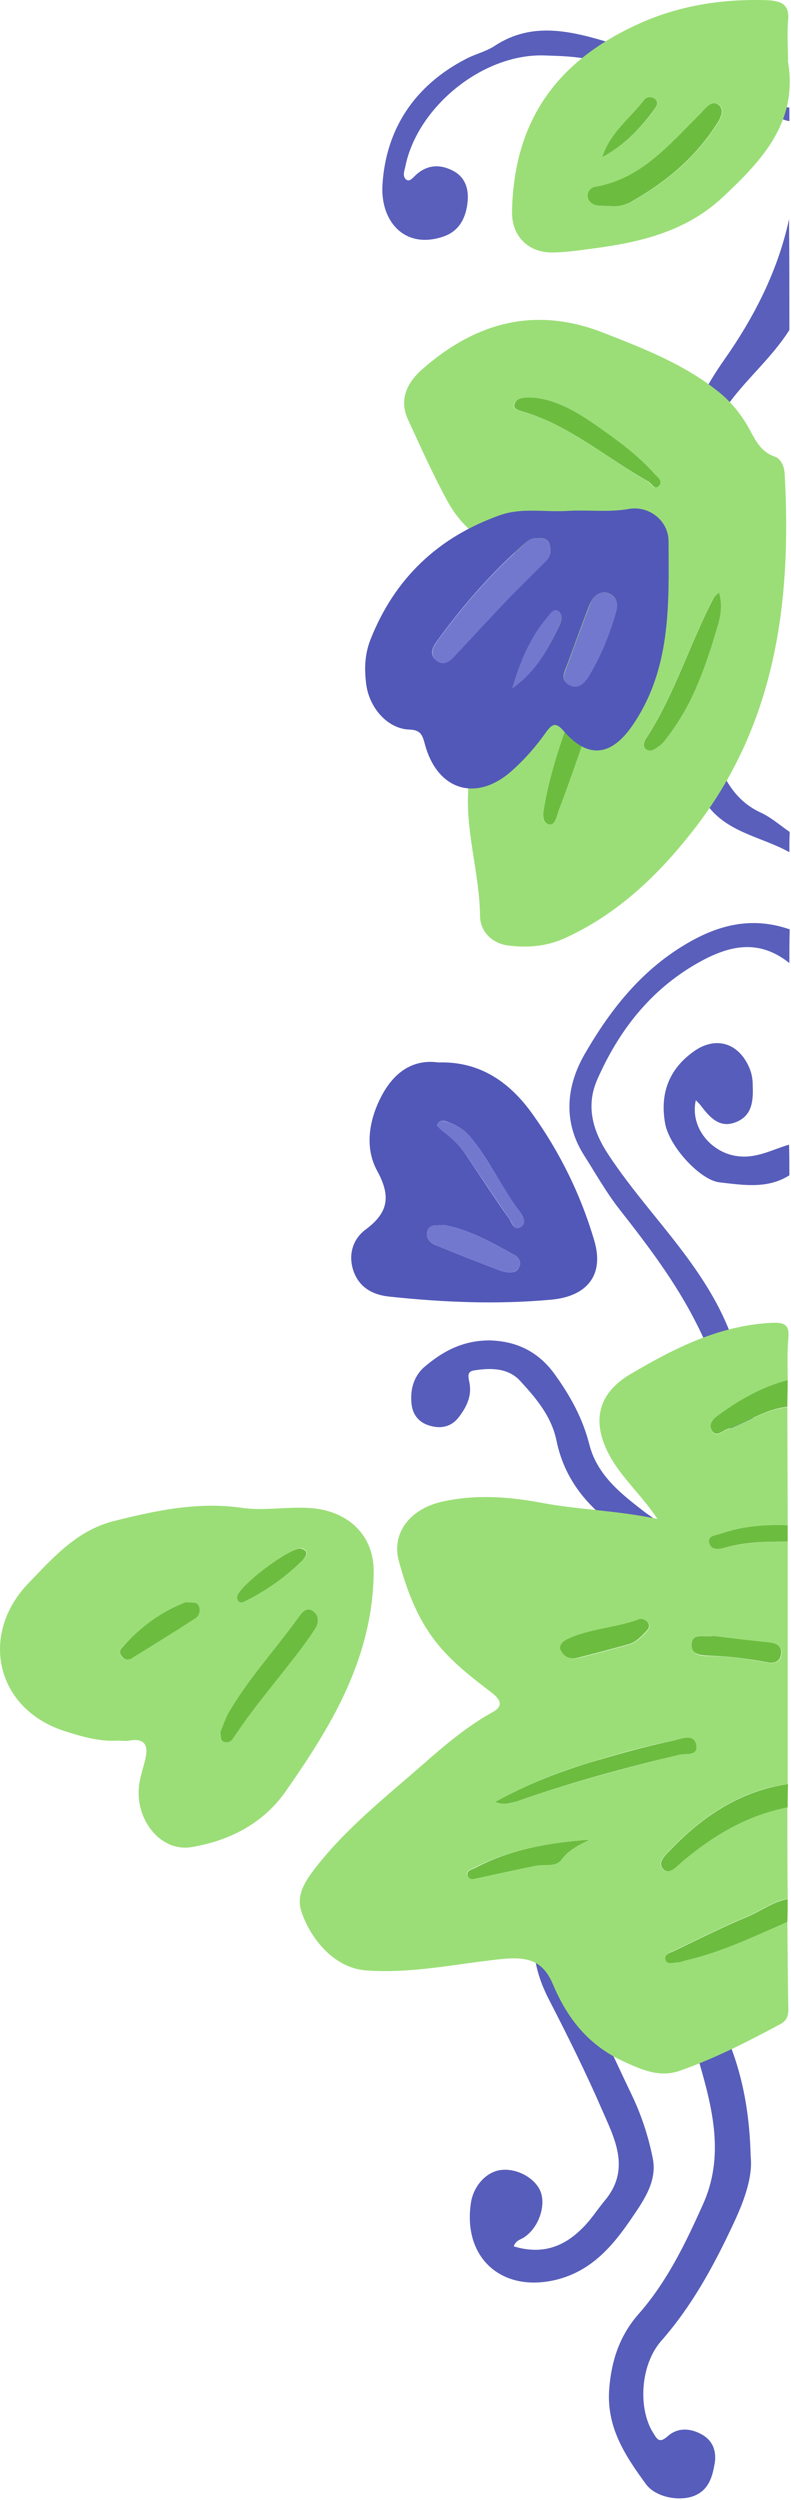 <svg width="235" height="742" viewBox="0 0 235 742" fill="none" xmlns="http://www.w3.org/2000/svg">
<path d="M234.517 285.849C225.217 278.449 216.317 280.649 206.917 286.049C193.017 294.049 183.817 306.049 177.517 320.249C174.117 327.849 175.817 335.149 180.517 342.349C191.917 359.849 207.917 373.949 216.217 393.849C224.117 412.749 226.017 432.049 224.317 452.049C224.117 453.849 224.517 456.649 221.517 456.449C218.917 456.349 218.617 453.849 218.517 451.949C218.217 446.449 218.217 440.949 218.017 435.449C217.517 420.449 213.817 406.349 206.917 392.849C200.717 380.549 192.517 369.749 184.117 359.049C180.117 353.949 176.917 348.249 173.417 342.749C167.317 333.049 168.117 322.549 173.717 312.849C181.517 299.349 191.017 287.349 205.117 279.449C214.717 274.049 224.217 272.249 234.617 275.849C234.517 279.249 234.517 282.549 234.517 285.849Z" fill="#595FBB"/>
<path d="M234.518 348.849C228.018 352.949 220.918 351.749 213.818 350.949C208.118 350.349 198.918 340.449 197.618 333.549C196.018 324.749 198.618 317.449 206.018 312.149C212.218 307.649 218.818 309.249 222.218 316.049C223.118 317.849 223.618 319.749 223.618 321.849C223.818 326.549 223.618 331.249 218.418 333.149C213.618 334.949 210.718 331.449 208.118 328.049C207.718 327.549 207.318 327.149 206.718 326.549C205.018 334.249 210.618 341.149 217.418 342.849C223.918 344.449 228.918 341.349 234.418 339.749C234.518 342.849 234.518 345.849 234.518 348.849Z" fill="#575DBA"/>
<path d="M234.518 97.949C229.718 105.549 222.818 111.549 217.418 118.549C212.518 124.849 209.318 132.649 207.718 140.749C205.918 149.549 204.418 158.449 205.018 167.549C205.118 169.149 205.018 170.749 205.018 172.849C202.318 169.949 200.518 163.149 200.018 155.949C198.718 137.649 204.818 121.549 215.118 106.849C224.118 94.049 231.118 80.349 234.418 65.049C234.518 75.949 234.518 86.949 234.518 97.949Z" fill="#595FBB"/>
<path d="M234.517 252.949C226.117 248.249 215.617 247.149 209.617 238.249C202.917 228.249 201.217 217.449 203.517 205.849C204.117 202.749 204.217 199.549 204.517 196.949C207.817 205.549 208.917 215.449 212.517 224.549C215.217 231.549 218.617 237.749 225.917 241.149C229.017 242.549 231.717 244.949 234.617 246.949C234.517 248.949 234.517 250.949 234.517 252.949Z" fill="#595FBB"/>
<path d="M234.518 35.949C230.518 35.449 219.818 28.549 217.318 24.649C221.718 23.549 224.918 25.949 228.318 27.849C230.518 29.049 231.818 31.649 234.518 31.949C234.518 33.249 234.518 34.649 234.518 35.949Z" fill="#595FBB"/>
<path d="M152.617 666.749C160.817 669.249 167.317 667.049 172.917 661.449C175.417 659.049 177.317 656.049 179.517 653.349C187.717 643.749 182.417 634.449 178.517 625.449C173.817 614.649 168.517 604.049 163.117 593.549C153.817 575.549 159.917 562.649 173.317 551.249C180.117 545.449 180.217 545.649 187.917 551.749C185.517 553.549 183.117 555.249 180.817 556.949C169.017 565.849 164.817 576.749 172.017 589.849C177.717 600.149 182.517 611.049 187.617 621.649C190.517 627.649 192.617 634.049 193.917 640.549C195.317 647.349 191.317 653.049 187.617 658.449C181.917 666.849 175.517 674.249 164.917 676.749C148.917 680.449 137.417 670.049 139.917 653.749C140.717 648.649 144.717 644.349 149.217 644.049C153.917 643.649 159.117 646.649 160.617 650.549C162.217 654.749 160.017 661.049 156.017 663.849C155.017 664.749 153.417 664.649 152.617 666.749Z" fill="#575DBA"/>
<path d="M223.017 640.049C223.717 646.349 220.917 653.749 217.417 661.049C211.717 673.149 205.317 684.749 196.417 694.849C190.217 701.949 189.517 714.849 194.017 722.049C195.117 723.749 195.717 725.449 198.317 723.149C201.317 720.449 205.117 720.649 208.617 722.649C211.917 724.549 212.917 727.749 212.317 731.249C211.617 735.249 210.517 739.149 206.117 740.849C201.617 742.549 194.717 741.149 191.917 737.349C185.717 728.849 180.017 720.349 181.017 708.749C181.717 700.349 184.217 693.149 189.617 686.949C198.117 677.349 203.617 665.949 208.817 654.349C215.217 640.249 211.817 626.249 207.817 612.449C206.517 607.949 204.417 603.749 202.917 599.349C201.917 596.449 201.017 593.049 204.617 591.449C208.417 589.749 209.917 592.949 211.417 595.549C219.017 608.749 222.617 622.949 223.017 640.049Z" fill="#575DBA"/>
<path d="M145.418 397.849C152.918 398.049 159.518 400.749 164.618 407.649C169.418 414.249 173.118 420.949 175.118 428.849C177.418 437.749 184.318 443.249 191.218 448.549C193.818 450.649 198.318 452.449 195.518 456.549C192.918 460.549 189.418 457.249 186.818 455.649C176.118 449.049 167.918 440.349 165.318 427.549C163.818 420.349 159.218 414.949 154.518 409.849C151.018 406.049 145.918 405.949 140.918 406.749C138.718 407.049 139.118 408.549 139.418 410.149C140.318 414.249 138.618 417.649 136.218 420.749C134.018 423.549 130.918 424.149 127.618 423.149C124.218 422.149 122.418 419.649 122.218 416.149C121.918 412.349 122.918 408.749 125.718 406.049C131.118 401.349 137.218 397.849 145.418 397.849Z" fill="#575DBA"/>
<path d="M190.418 25.349C181.518 16.949 171.218 16.749 161.418 16.449C143.118 16.049 123.918 31.949 120.418 49.449C120.118 50.749 119.518 52.249 120.618 53.249C121.518 54.049 122.418 53.049 123.118 52.349C126.518 48.949 130.418 48.549 134.518 50.649C138.218 52.549 139.318 56.049 138.918 59.949C138.418 64.749 136.418 68.649 131.618 70.249C120.318 74.049 113.018 65.849 113.618 54.949C114.618 38.349 123.118 25.449 138.318 17.549C141.118 16.049 144.318 15.349 146.918 13.649C158.118 6.249 169.718 9.249 181.118 12.649C185.918 14.349 189.418 17.949 190.418 25.349Z" fill="#595FBB"/>
<path d="M125.318 555.949C127.218 549.049 130.718 543.749 135.918 539.649C137.918 538.049 140.418 536.949 142.518 539.449C144.318 541.649 143.318 543.849 141.618 545.649C139.218 548.149 137.218 550.949 135.518 554.049C132.918 558.649 128.918 554.949 125.318 555.949Z" fill="#575DBA"/>
<path d="M233.918 570.449C234.018 579.149 234.018 587.749 234.218 596.449C234.218 598.549 233.618 599.849 231.718 600.849C222.018 606.049 212.218 611.049 201.918 614.649C196.118 616.649 191.118 614.549 185.418 611.949C174.718 607.049 168.518 599.049 164.218 588.849C161.118 581.649 156.418 580.649 148.318 581.549C135.218 582.949 122.118 585.849 108.718 584.849C98.518 584.049 91.618 574.249 89.418 566.949C88.118 562.449 90.518 558.649 93.218 555.049C102.518 542.849 114.418 533.549 125.818 523.549C132.318 517.849 138.818 512.349 146.418 508.149C150.418 505.949 147.718 503.649 145.618 502.049C140.618 498.249 135.618 494.349 131.418 489.649C124.618 482.049 121.118 472.949 118.518 463.449C116.218 455.249 121.618 447.949 131.218 445.749C141.318 443.449 151.518 444.249 161.418 446.149C172.318 448.149 183.518 448.349 195.318 450.849C190.818 444.049 185.318 439.249 181.618 432.949C175.618 422.649 177.118 413.849 187.318 407.849C200.218 400.249 213.518 393.449 229.118 392.649C232.918 392.449 234.618 393.049 234.218 397.249C233.818 401.349 234.018 405.549 234.018 409.749C226.418 411.649 219.718 415.549 213.418 420.149C211.918 421.249 210.318 422.849 211.518 424.749C212.818 426.749 214.518 424.849 215.918 424.349C221.918 422.149 227.318 418.349 233.918 417.649C233.918 429.349 234.018 441.049 234.018 452.749C227.218 452.549 220.518 453.049 214.018 455.249C212.618 455.749 210.118 455.749 210.718 458.049C211.318 460.249 213.718 459.849 215.418 459.349C221.518 457.749 227.818 457.549 234.018 457.549C234.018 481.549 234.018 505.549 234.018 529.549C220.018 531.449 209.018 538.849 199.418 548.749C197.818 550.449 194.918 552.749 197.018 554.849C198.818 556.649 201.018 553.849 202.818 552.349C212.018 544.749 222.118 538.749 233.918 536.449C233.918 545.449 233.918 554.549 234.018 563.549C229.718 564.349 226.218 567.049 222.218 568.749C214.718 571.849 207.418 575.549 200.118 579.049C199.018 579.549 197.118 580.049 197.718 581.649C198.318 583.149 200.018 582.349 201.318 582.349C202.118 582.349 202.918 581.949 203.718 581.749C214.418 579.449 224.018 574.649 233.918 570.449ZM147.118 534.849C150.018 535.949 151.718 535.249 153.418 534.649C169.218 529.249 185.418 524.849 201.618 520.849C203.618 520.349 207.418 521.349 206.718 517.849C206.018 514.549 202.718 516.149 200.318 516.549C191.718 518.249 183.218 520.649 174.818 523.249C165.518 526.049 156.518 529.649 147.118 534.849ZM175.118 546.049C163.218 546.949 151.718 548.849 141.018 554.349C140.018 554.849 138.418 555.249 138.818 556.549C139.318 558.249 141.118 557.549 142.218 557.249C147.918 556.149 153.518 554.849 159.218 553.649C161.818 553.149 165.118 554.149 166.718 551.849C169.018 548.949 172.018 547.649 175.118 546.049ZM166.318 489.249C167.318 491.849 169.318 492.749 172.118 492.049C176.918 490.849 181.718 489.549 186.518 488.249C188.818 487.649 190.518 485.949 192.118 484.249C192.818 483.449 193.318 482.649 192.518 481.649C191.818 480.749 190.718 480.449 189.818 480.749C182.918 483.349 175.318 483.349 168.618 486.649C167.418 487.149 166.518 487.649 166.318 489.249ZM211.918 485.549C209.418 486.149 205.818 484.349 205.618 488.049C205.418 491.649 208.818 491.549 211.518 491.549C217.018 491.649 222.418 492.449 227.818 493.449C229.718 493.749 231.718 493.649 232.118 491.249C232.518 488.949 231.118 487.949 229.018 487.649C223.218 486.949 217.418 486.249 211.918 485.549Z" fill="#9BDE77"/>
<path d="M170.118 165.249C164.018 164.549 158.718 165.549 153.418 164.249C144.018 162.049 137.118 156.649 132.718 148.349C128.518 140.649 124.918 132.549 121.218 124.549C118.718 119.149 120.318 114.049 125.618 109.449C141.418 95.649 159.018 90.849 179.218 98.749C191.018 103.349 202.818 107.949 212.918 115.849C216.418 118.549 219.218 121.749 221.518 125.449C223.918 129.249 225.218 133.849 230.218 135.549C232.018 136.149 233.018 138.549 233.118 140.549C235.218 178.049 230.618 214.049 207.118 244.949C196.518 258.849 184.018 271.149 167.618 278.549C162.218 280.949 156.618 281.349 151.018 280.649C146.218 280.049 142.718 276.549 142.618 272.049C142.518 260.049 138.718 248.449 139.018 236.349C139.218 228.749 140.618 221.449 143.318 214.449C150.218 197.349 158.518 180.749 170.118 165.249ZM161.418 241.249C161.218 242.649 161.318 244.149 162.918 244.449C164.318 244.849 164.818 243.549 165.218 242.349C165.418 241.749 165.618 241.049 165.818 240.449C174.618 217.849 180.418 193.849 195.118 173.749C196.018 172.549 196.618 171.049 195.218 169.649C193.918 168.449 192.518 168.749 191.018 169.349C187.718 170.749 186.318 173.949 184.618 176.749C179.118 186.249 175.018 196.449 171.318 206.749C167.518 218.149 163.318 229.349 161.418 241.249ZM213.618 175.849C212.718 176.649 212.418 176.749 212.218 177.049C205.018 190.649 200.618 205.649 192.218 218.649C191.618 219.649 190.518 221.149 191.918 222.249C193.418 223.449 194.718 222.049 195.918 221.249C196.818 220.649 197.518 219.649 198.218 218.749C206.018 208.749 209.918 196.949 213.418 184.949C214.218 182.149 214.618 179.349 213.618 175.849ZM158.818 118.049C155.818 118.049 153.618 117.949 152.818 119.749C152.118 121.449 154.018 121.749 155.218 122.149C169.218 126.249 180.118 135.849 192.418 142.849C193.418 143.449 194.318 145.549 195.618 144.249C197.018 142.749 195.118 141.649 194.218 140.549C189.318 135.049 183.418 130.749 177.418 126.549C171.418 122.349 165.218 118.549 158.818 118.049Z" fill="#9BDE77"/>
<path d="M34.719 516.649C29.819 516.949 24.519 515.549 19.319 513.849C-1.081 507.449 -6.381 485.249 8.519 469.849C15.919 462.149 23.019 454.149 33.919 451.449C46.319 448.349 58.819 445.649 71.819 447.549C78.719 448.549 85.619 447.049 92.619 447.649C103.419 448.549 111.119 455.649 111.019 466.549C110.919 483.649 105.119 499.149 96.619 513.649C93.019 519.849 89.019 525.749 84.919 531.649C78.119 541.349 68.119 546.349 56.919 548.249C47.319 549.849 39.419 539.249 41.519 528.649C41.919 526.549 42.619 524.449 43.119 522.349C44.119 518.349 43.319 515.749 38.319 516.649C37.519 516.849 36.419 516.649 34.719 516.649ZM65.519 513.949C65.319 515.749 65.719 516.749 66.719 517.049C68.319 517.549 69.119 516.249 69.819 515.149C74.719 507.449 80.719 500.649 86.319 493.449C88.819 490.149 91.319 486.849 93.619 483.449C94.719 481.749 94.919 479.549 92.919 478.149C91.319 477.049 90.019 478.249 89.119 479.449C82.419 488.849 74.419 497.449 68.519 507.349C67.219 509.649 66.319 512.149 65.519 513.949ZM55.219 475.549C48.319 478.149 41.819 482.849 36.319 488.849C35.719 489.549 35.319 490.649 36.019 491.549C36.819 492.649 38.019 492.849 39.119 492.149C45.419 488.249 51.719 484.349 57.919 480.349C59.119 479.649 59.619 478.249 59.019 476.849C58.519 475.349 57.219 475.749 55.219 475.549ZM70.419 474.049C70.419 475.449 71.519 475.849 72.719 475.249C79.119 472.049 85.019 468.149 90.019 462.949C90.819 462.149 92.219 460.249 89.519 459.549C86.619 458.949 70.719 470.749 70.419 474.049Z" fill="#9BDE77"/>
<path d="M234.118 18.349C237.118 36.249 226.418 47.549 214.818 58.449C203.518 69.049 189.318 72.149 174.718 73.949C171.118 74.449 167.418 74.949 163.818 74.949C156.718 74.849 152.018 69.949 152.118 62.849C152.618 36.049 165.218 18.149 189.818 7.049C201.718 1.649 214.518 -0.351 227.718 0.049C232.018 0.249 234.718 1.149 234.118 6.349C233.818 10.249 234.118 14.349 234.118 18.349ZM181.318 61.149C183.718 61.249 185.918 60.849 188.018 59.649C197.518 54.249 205.818 47.449 212.018 38.349C213.418 36.249 215.818 32.949 213.718 31.249C211.418 29.249 209.218 32.749 207.518 34.449C198.518 43.249 190.418 53.149 176.918 55.449C175.618 55.649 174.518 56.849 174.718 58.349C174.918 59.749 176.018 60.649 177.418 60.949C178.618 61.149 179.918 61.049 181.318 61.149ZM178.918 46.649C185.318 43.049 190.418 38.149 194.618 32.249C195.218 31.449 195.518 30.349 194.618 29.549C193.618 28.649 192.218 28.849 191.418 29.749C187.018 35.149 181.218 39.549 178.918 46.649Z" fill="#9BDE77"/>
<path d="M234.017 536.449C222.117 538.749 212.017 544.749 202.917 552.349C201.217 553.749 198.917 556.649 197.117 554.849C195.017 552.749 197.917 550.449 199.517 548.749C209.117 538.849 220.117 531.549 234.117 529.549C234.017 531.949 234.017 534.249 234.017 536.449Z" fill="#6CBC40"/>
<path d="M233.918 570.449C224.018 574.749 214.318 579.449 203.718 581.849C202.918 582.049 202.118 582.449 201.318 582.449C200.118 582.449 198.318 583.249 197.718 581.749C197.118 580.049 199.018 579.649 200.118 579.149C207.418 575.649 214.718 571.949 222.218 568.849C226.218 567.149 229.718 564.449 234.018 563.649C234.018 565.849 234.018 568.149 233.918 570.449Z" fill="#6CBC40"/>
<path d="M233.918 417.55C227.318 418.25 221.918 422.15 215.918 424.25C214.518 424.75 212.818 426.65 211.518 424.65C210.318 422.75 211.918 421.15 213.418 420.05C219.718 415.45 226.418 411.65 234.018 409.65C234.018 412.35 233.918 414.95 233.918 417.55Z" fill="#6CBC40"/>
<path d="M234.018 457.549C227.718 457.549 221.518 457.649 215.418 459.349C213.718 459.849 211.318 460.249 210.718 458.049C210.118 455.749 212.618 455.749 214.018 455.249C220.518 453.049 227.218 452.449 234.018 452.749C234.018 454.349 234.018 455.949 234.018 457.549Z" fill="#6CBC40"/>
<path d="M147.117 534.849C156.517 529.649 165.517 526.149 174.917 523.249C183.317 520.749 191.717 518.349 200.417 516.549C202.717 516.049 206.117 514.549 206.817 517.849C207.517 521.349 203.717 520.349 201.717 520.849C185.417 524.749 169.317 529.149 153.517 534.649C151.617 535.149 150.017 535.949 147.117 534.849Z" fill="#6CBC40"/>
<path d="M175.117 546.049C172.017 547.649 169.017 548.949 166.817 551.949C165.117 554.249 161.817 553.249 159.317 553.749C153.617 554.849 148.017 556.149 142.317 557.349C141.117 557.549 139.417 558.349 138.917 556.649C138.517 555.249 140.117 554.949 141.117 554.449C151.717 548.849 163.217 546.949 175.117 546.049Z" fill="#6CBC40"/>
<path d="M166.318 489.249C166.518 487.649 167.418 487.149 168.518 486.549C175.218 483.349 182.818 483.249 189.718 480.649C190.618 480.349 191.718 480.649 192.418 481.549C193.218 482.549 192.718 483.449 192.018 484.149C190.418 485.849 188.818 487.549 186.418 488.149C181.618 489.449 176.818 490.749 172.018 491.949C169.318 492.749 167.318 491.849 166.318 489.249Z" fill="#6CBC40"/>
<path d="M211.918 485.549C217.418 486.249 223.218 486.949 228.918 487.549C231.018 487.849 232.418 488.849 232.018 491.149C231.618 493.549 229.618 493.749 227.718 493.349C222.318 492.349 216.918 491.649 211.418 491.449C208.718 491.349 205.218 491.449 205.518 487.949C205.818 484.449 209.418 486.149 211.918 485.549Z" fill="#6CBC40"/>
<path d="M161.419 241.25C163.219 229.35 167.419 218.15 171.419 206.95C175.119 196.65 179.119 186.45 184.719 176.95C186.419 174.15 187.719 170.95 191.119 169.55C192.619 168.95 194.019 168.65 195.319 169.85C196.719 171.15 196.119 172.75 195.219 173.95C180.419 193.95 174.719 217.95 165.919 240.65C165.719 241.25 165.519 241.95 165.319 242.55C164.919 243.65 164.419 244.95 163.019 244.65C161.319 244.05 161.319 242.55 161.419 241.25Z" fill="#6CBC40"/>
<path d="M213.618 175.849C214.618 179.349 214.218 182.149 213.418 185.049C209.918 197.049 206.018 208.749 198.218 218.849C197.518 219.749 196.818 220.749 195.918 221.349C194.718 222.149 193.418 223.449 191.918 222.349C190.618 221.249 191.618 219.649 192.218 218.749C200.618 205.749 205.018 190.749 212.218 177.149C212.418 176.849 212.718 176.649 213.618 175.849Z" fill="#6CBC40"/>
<path d="M158.818 118.049C165.318 118.649 171.518 122.349 177.518 126.549C183.518 130.749 189.418 135.049 194.318 140.549C195.218 141.549 197.118 142.749 195.718 144.249C194.418 145.549 193.618 143.449 192.518 142.849C180.118 135.849 169.218 126.249 155.318 122.149C154.118 121.749 152.218 121.449 152.918 119.749C153.618 117.949 155.818 117.949 158.818 118.049Z" fill="#6CBC40"/>
<path d="M65.517 513.949C66.317 512.149 67.117 509.549 68.517 507.349C74.517 497.349 82.417 488.849 89.117 479.449C90.017 478.249 91.317 477.049 92.917 478.149C94.917 479.549 94.717 481.749 93.617 483.449C91.317 486.949 88.817 490.249 86.317 493.449C80.717 500.649 74.817 507.549 69.817 515.149C69.117 516.249 68.317 517.549 66.717 517.049C65.717 516.849 65.417 515.749 65.517 513.949Z" fill="#6CBC40"/>
<path d="M55.218 475.549C57.218 475.749 58.618 475.349 59.118 476.849C59.618 478.249 59.118 479.649 58.018 480.349C51.818 484.349 45.518 488.249 39.218 492.149C38.118 492.849 36.918 492.649 36.118 491.549C35.318 490.549 35.718 489.549 36.418 488.849C41.818 482.749 48.318 478.149 55.218 475.549Z" fill="#6CBC40"/>
<path d="M70.419 474.049C70.719 470.749 86.619 458.949 89.419 459.649C92.119 460.349 90.719 462.149 89.919 463.049C84.919 468.149 79.019 472.149 72.619 475.349C71.519 475.949 70.419 475.449 70.419 474.049Z" fill="#6CBC40"/>
<path d="M181.319 61.15C180.019 61.05 178.619 61.15 177.319 60.95C175.919 60.65 174.819 59.749 174.619 58.349C174.419 56.849 175.619 55.65 176.819 55.45C190.319 53.15 198.519 43.249 207.419 34.45C209.219 32.749 211.319 29.25 213.619 31.25C215.719 33.05 213.319 36.249 211.919 38.349C205.719 47.45 197.419 54.249 187.919 59.65C185.919 60.849 183.619 61.349 181.319 61.15Z" fill="#6CBC40"/>
<path d="M178.918 46.649C181.218 39.449 187.118 35.149 191.418 29.649C192.118 28.749 193.518 28.549 194.618 29.449C195.518 30.249 195.218 31.349 194.618 32.149C190.318 38.149 185.318 43.149 178.918 46.649Z" fill="#6CBC40"/>
<path d="M168.518 151.649C174.618 151.249 180.718 152.149 186.918 151.049C192.818 150.049 198.618 154.549 198.618 160.649C198.718 179.549 199.418 198.649 187.818 215.449C181.618 224.349 174.818 225.349 167.618 217.149C165.318 214.449 164.218 214.549 162.218 217.349C159.318 221.449 156.018 225.249 152.318 228.549C141.718 238.249 129.918 234.749 126.218 220.849C125.518 218.249 125.018 216.649 121.618 216.549C115.318 216.349 109.818 210.349 108.818 203.249C108.218 198.749 108.318 194.349 110.018 189.949C117.218 171.649 130.218 159.349 148.718 152.849C155.118 150.649 161.818 152.049 168.518 151.649ZM159.718 159.749C157.718 159.449 156.118 161.049 154.718 162.349C145.318 170.749 137.118 180.249 129.718 190.449C128.418 192.249 127.418 194.549 129.818 196.149C131.818 197.549 133.518 196.349 135.018 194.749C140.418 188.949 145.818 183.149 151.318 177.349C154.918 173.649 158.618 170.049 162.218 166.449C163.718 164.949 163.818 163.249 163.218 161.349C162.718 159.949 161.418 159.649 159.718 159.749ZM179.518 175.749C176.718 176.149 175.718 178.049 174.918 180.049C172.718 185.749 170.618 191.549 168.518 197.249C167.718 199.349 166.218 201.849 169.218 203.349C171.918 204.649 173.718 202.549 174.918 200.549C178.518 194.549 181.118 188.049 183.018 181.349C183.918 178.449 182.618 176.249 179.518 175.749ZM152.218 204.249C159.118 199.449 163.018 192.449 166.418 185.149C166.918 184.049 167.118 182.249 165.918 181.449C164.418 180.549 163.518 182.149 162.718 183.149C157.518 189.149 154.518 196.449 152.218 204.249Z" fill="#5258B8"/>
<path d="M130.218 315.349C143.018 314.949 151.718 321.649 158.118 330.549C166.318 341.949 172.618 354.749 176.618 368.449C179.518 378.549 174.318 384.749 163.918 385.749C147.718 387.249 131.618 386.549 115.618 384.849C110.818 384.349 106.918 382.249 105.118 377.549C103.318 372.649 104.718 367.849 108.618 364.949C115.518 359.849 116.118 354.949 112.018 347.449C108.318 340.649 109.618 332.649 113.118 325.749C116.718 318.649 122.318 314.249 130.218 315.349ZM132.118 363.649C129.718 363.749 127.518 363.249 126.918 365.549C126.318 368.049 128.318 369.149 130.118 369.849C136.118 372.349 142.118 374.649 148.118 376.949C149.018 377.349 150.018 377.549 151.018 377.649C152.418 377.749 153.718 377.449 154.318 375.949C154.918 374.449 154.118 373.249 152.918 372.549C146.118 368.749 139.318 364.949 132.118 363.649ZM129.818 334.149C130.318 334.549 130.818 335.149 131.418 335.649C134.418 337.849 136.918 340.349 138.918 343.449C143.018 349.649 147.118 355.849 151.418 361.949C152.118 363.049 152.718 365.349 154.618 364.149C156.418 363.049 155.418 361.049 154.518 359.749C149.018 352.649 145.518 344.349 139.718 337.449C137.718 335.049 135.118 333.649 132.218 332.749C131.418 332.549 130.218 332.549 129.818 334.149Z" fill="#5258B8"/>
<path d="M159.717 159.749C161.417 159.749 162.717 159.949 163.217 161.449C163.817 163.249 163.717 165.049 162.217 166.549C158.617 170.149 154.917 173.749 151.317 177.449C145.817 183.149 140.417 189.049 135.017 194.849C133.517 196.449 131.817 197.649 129.817 196.249C127.517 194.549 128.517 192.249 129.717 190.549C137.117 180.349 145.317 170.849 154.717 162.449C156.117 161.049 157.717 159.449 159.717 159.749Z" fill="#7378CF"/>
<path d="M179.519 175.749C182.619 176.349 183.919 178.549 183.119 181.449C181.219 188.149 178.619 194.649 175.019 200.649C173.819 202.549 172.019 204.749 169.319 203.449C166.319 202.049 167.819 199.449 168.619 197.349C170.719 191.549 172.819 185.849 175.019 180.149C175.719 178.049 176.719 176.149 179.519 175.749Z" fill="#7378CF"/>
<path d="M152.218 204.249C154.418 196.449 157.518 189.249 162.718 183.049C163.518 182.149 164.418 180.449 165.918 181.349C167.118 182.149 166.918 183.949 166.418 185.049C163.018 192.449 159.218 199.449 152.218 204.249Z" fill="#7378CF"/>
<path d="M132.117 363.649C139.317 364.949 146.117 368.749 152.917 372.549C154.117 373.249 154.917 374.449 154.317 375.949C153.717 377.349 152.417 377.749 151.017 377.649C150.017 377.549 149.017 377.349 148.117 376.949C142.117 374.649 136.117 372.349 130.117 369.849C128.317 369.049 126.217 368.049 126.917 365.549C127.417 363.249 129.717 363.749 132.117 363.649Z" fill="#7378CF"/>
<path d="M129.818 334.149C130.218 332.549 131.418 332.549 132.318 332.849C135.218 333.649 137.818 335.149 139.818 337.549C145.518 344.449 149.118 352.749 154.618 359.849C155.618 361.149 156.518 363.149 154.718 364.249C152.818 365.449 152.218 363.049 151.518 362.049C147.318 355.949 143.118 349.749 139.018 343.549C137.018 340.449 134.418 337.949 131.518 335.749C130.818 335.249 130.318 334.649 129.818 334.149Z" fill="#7378CF"/>
</svg>
